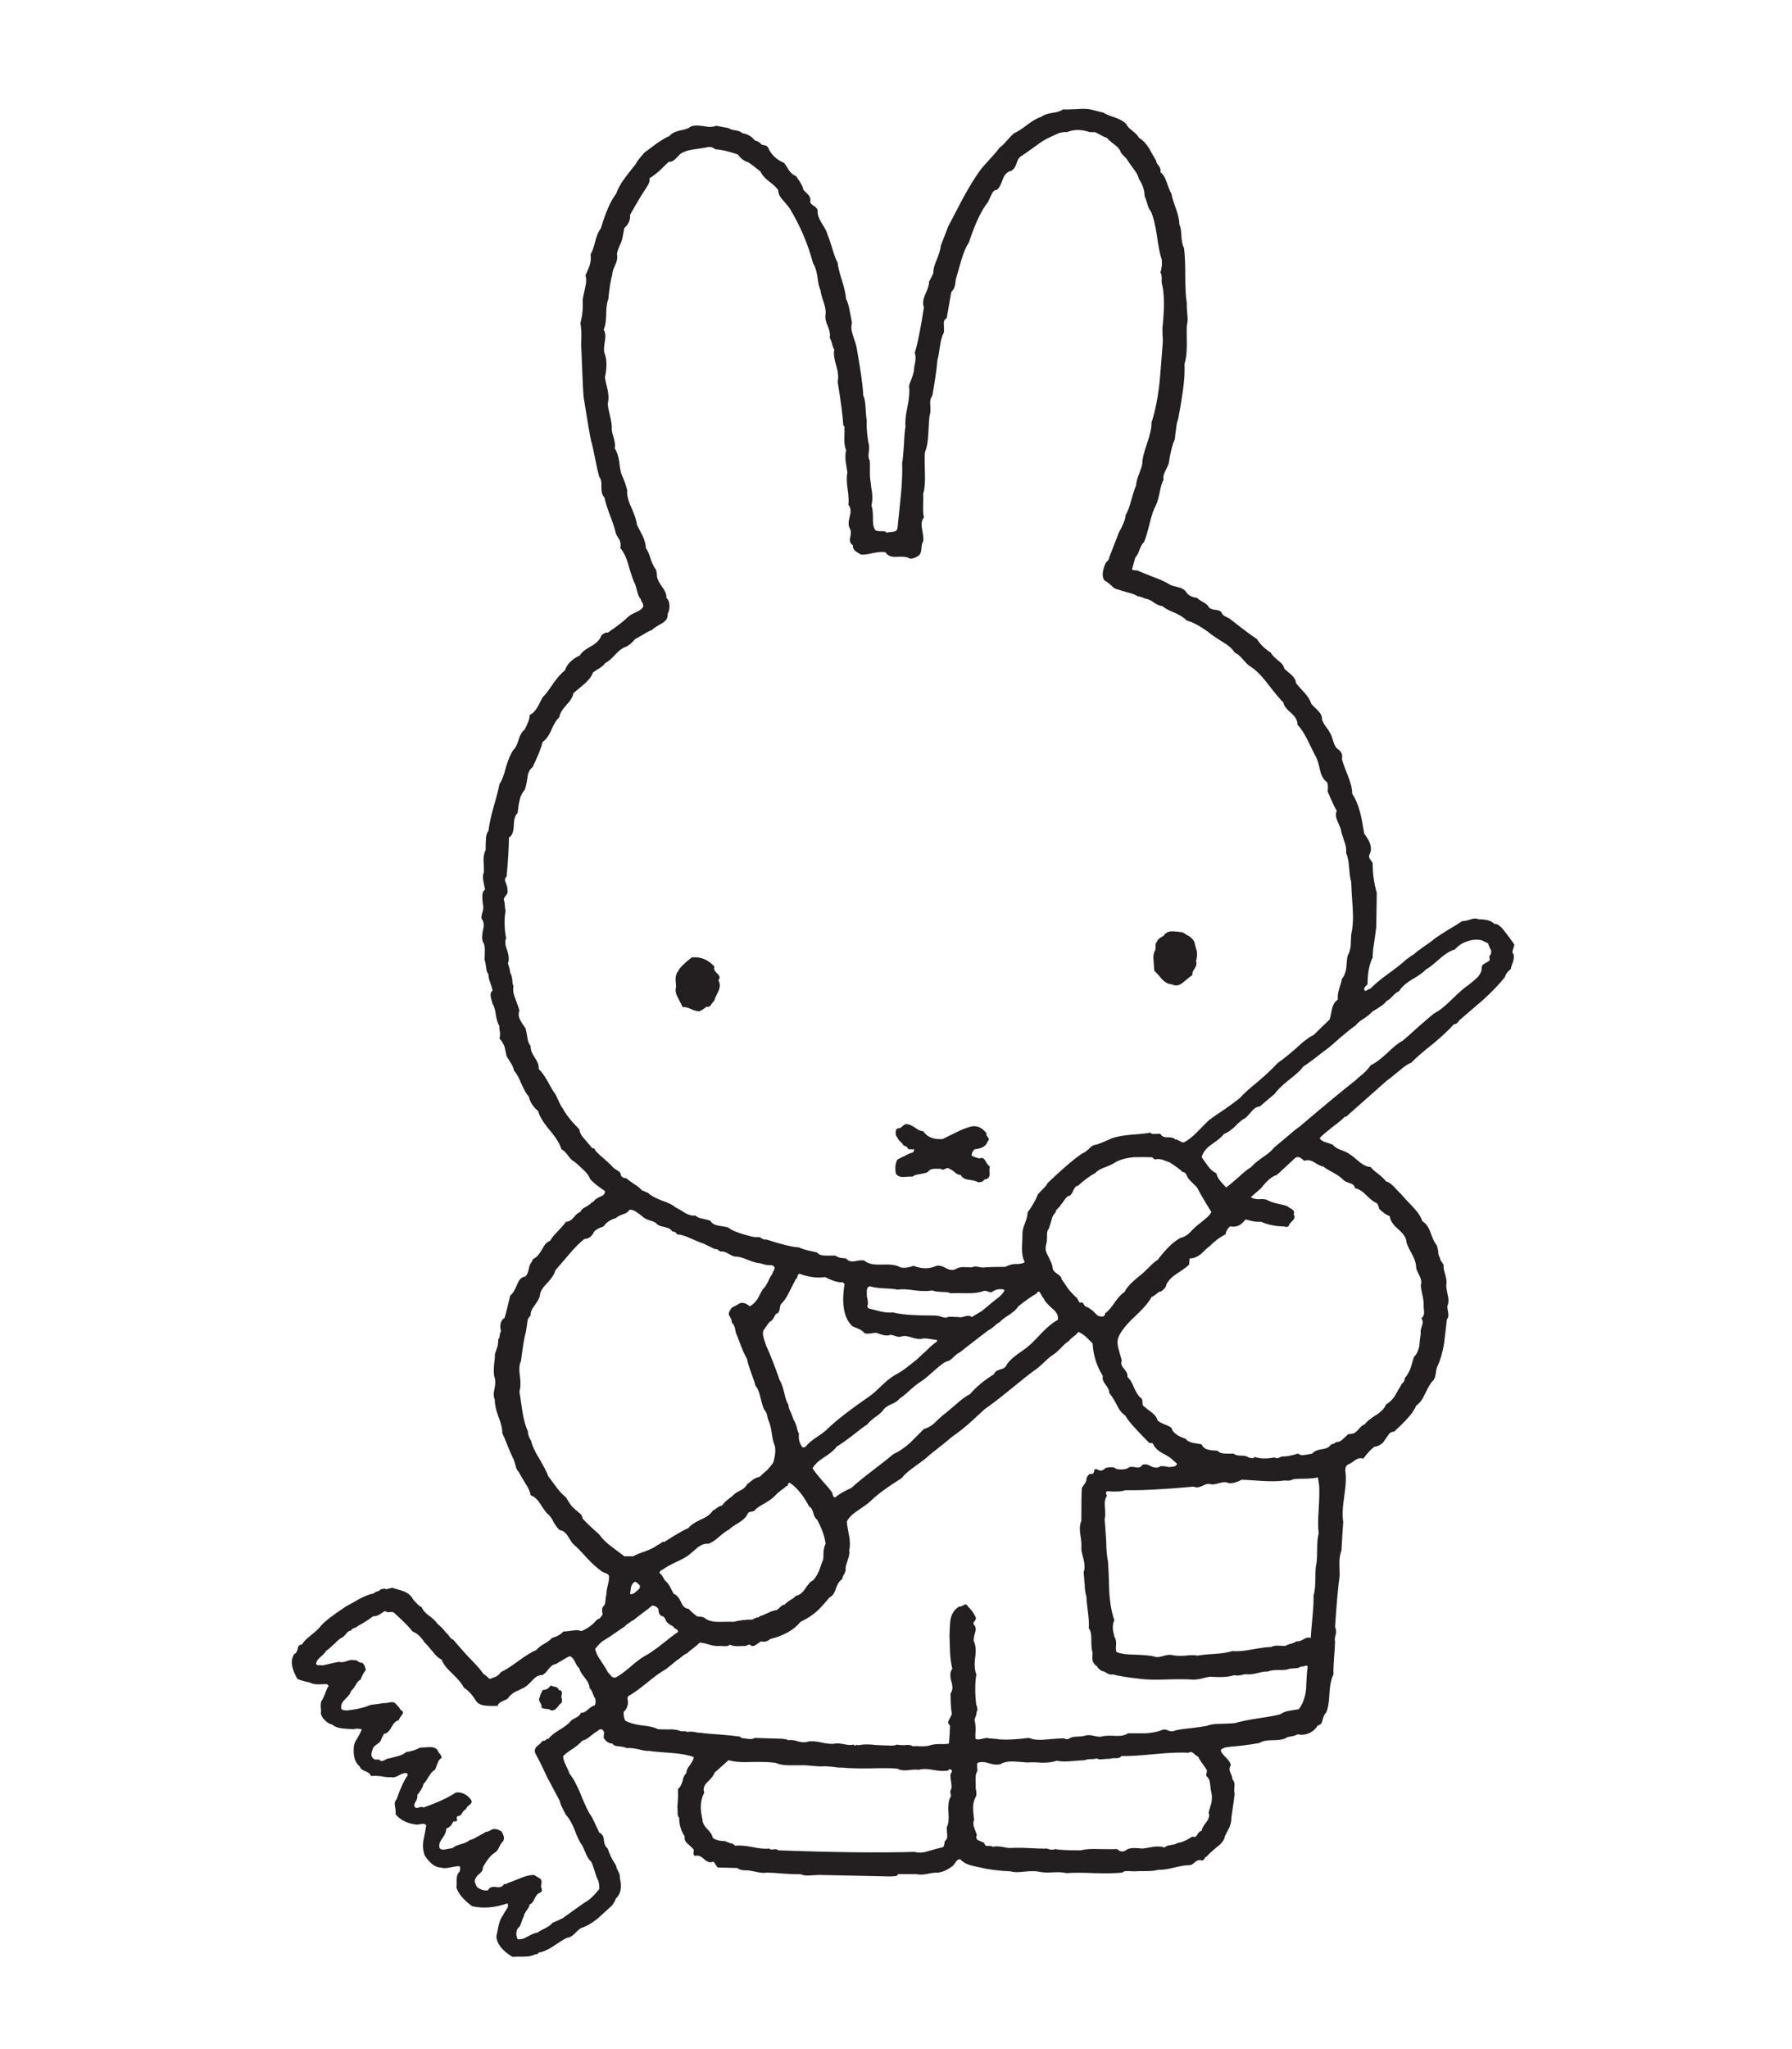 
<svg xmlns="http://www.w3.org/2000/svg" version="1.1" xmlns:xlink="http://www.w3.org/1999/xlink" preserveAspectRatio="none" x="0px" y="0px" width="350px" height="400px" viewBox="0 0 350 400">
<defs>
<g id="Layer0_0_FILL">
<path fill="#231F20" stroke="none" d="
M 212.95 21.35
Q 211.95 21.15 210.25 21.3 208.15 21.4 207.6 21.35 207 21.85 205.45 22.05 203.95 22.3 203.4 22.8 202.3 23.1 200.65 24.35 198.9 25.7 198.05 26 197.6 26.4 196.65 27.45 195.8 28.45 195.25 28.8 194.65 29.65 193.25 31.15 191.85 32.65 191.25 33.5 189.8 35.55 188.05 38.75
L 185.2 44.2 183.75 47.95
Q 183.7 48.8 183 50.6 182.25 52.25 182.3 53.3 182 54 181.45 55 181.5 55.8 180.7 57.5 180.05 58.95 180.45 60 179.5 66.25 178.65 68.9 178.9 69.45 178.8 70.3 178.75 70.8 178.55 71.7 178.55 72.55 178.15 73.65 177.6 74.95 177.55 75.4 177.75 76.9 177.25 79.35 176.7 81.9 176.85 83.3 176.65 84.35 176.55 86.8 176.4 89.3 176.2 90.4 176.3 93.05 175.95 96.7 175.75 98.8 175.3 103 175.25 103.7 174.45 103.8 173.35 103.9 173.2 104 172.85 103.6 172.2 103.7 171.35 103.7 171.05 103.55 170.45 102.95 170.5 101.25 170.5 99.35 170.2 98.65 170.45 97.75 170.35 96.4 170.1 94.8 170.05 94.1 169.9 93.45 169.9 92.05 169.95 90.45 169.85 89.85 169.5 89.3 169.7 88.2 169.85 86.9 169.6 86.4 169.15 83.5 169.3 82.05 169.15 81.5 169.05 79.55 169 78.05 168.6 77.15 168.5 74.5 167.3 67.8 167.2 67.25 166.6 65.5 166.1 64.05 166.4 63 166.3 62.55 165.95 60.65 165.7 59.2 165.25 58.35 165.15 57 164.45 54.75 163.7 52.4 163.6 51.3 163.1 50.35 162.55 48.5 161.95 46.5 161.6 45.75 161.5 45.1 160.45 43.5 159.6 42.1 159.7 41.05 159.6 40.6 158.9 40.15 158.25 39.75 158.25 39.4 158.4 38.65 157.9 38.05
L 156.9 37.05
Q 156.85 36.25 155.45 34.35 154.7 34.1 154.1 33.25 153.5 32.25 153.15 31.8 150.95 30.9 150 28.8 149.8 28.45 149.5 28.4
L 148.8 28.25
Q 148 27.45 147.45 27.45 146.55 26.25 145 26 144.6 25.6 143.7 25.45 142.75 25.35 142.3 25
L 139.85 24.55
Q 139.05 24.95 137.25 24.6 135.5 24.35 134.75 24.8 134.3 25.2 132.7 25.5 131.3 25.85 130.75 26.55 129.6 27.05 128.2 28.05 127.4 28.65 125.85 29.8 124.4 31.45 124.15 32.05 122.45 34.15 122 34.8 120.8 36.45 120.35 37.8 118.75 39.85 117.35 44.6 116.65 45.45 116.25 47.15 115.8 48.95 115.35 49.65 115.5 50.75 115.15 51.85 115 52.35 114.35 53.75 114.65 54.65 114.3 56.1 113.85 58.1 113.8 58.55 113.95 60.95 113.35 63.1 113.55 64.05 113.55 65.65 113.45 67.5 113.55 68.25 113.85 76.3 114 77.6 115.1 84.55 115.45 86.05 115.8 87.25 116.25 89.6 116.7 91.9 117.05 93.1 117.55 93.65 117.45 95.1 117.45 96.55 118.05 97.1 118.25 98.2 119.1 100.5 120 102.8 120.25 104 120.4 104.5 121 105.4 121.35 106.2 121.15 107 122.15 108.1 122.8 110.5 123.6 113.25 124.05 114.05 124.15 114.3 124.5 115.6 124.7 116.5 125.15 116.95 125.15 117.2 125.5 117.7 125.7 118.15 125.6 118.5 125.25 119.05 124.25 119.5 123.1 120 122.7 120.4 121.5 121.6 118.7 123.5 118.2 123.35 117.45 124.05 117.1 125.2 115.45 126.15 113.7 127.1 113.25 127.95 110.9 129.05 110.35 130.85 109.35 131.6 108.1 133.35 106.75 135.4 106 136.1 105.85 136.35 105 138 104.3 139.2 103.45 139.55 103.45 140.3 103.1 141.05 102.95 141.5 102.45 142.45 101.75 142.95 101.3 144.35 100.9 145.8 100.3 146.35 99.55 147.35 98.85 149.65 98.25 152.1 97.55 153.05 97.3 154.45 96.4 157.55 95.6 160.4 95.4 162.2 94.9 162.8 94.9 163.95 94.85 164.65 94.85 165.95 94.4 166.75 94.45 168.1 94.55 169.9 94.5 170.3 94.2 170.9 94.4 171.95 94.5 172.55 94.75 173.65 94.2 174 94.2 174.95 94.2 175.45 94.3 176.45 94.5 177.05 94.3 177.85 93.95 178.8 94.05 179.35 94.7 180.05 94.35 181.5 94 183.05 94.3 183.8 94.7 184.4 94.7 185.5 94.7 186.2 94.65 187.35 94.8 187.75 94.95 188.85 95 189.75 95.4 190.15 95.35 190.8 95.75 191.8 96.15 192.95 96.2 193.4 95.7 193.75 95.85 194.6 95.95 195.1 96.2 195.95 96.65 196.6 96.85 198.15 97.1 199.65 97.55 200.3 97.45 200.55 97.65 201.5 97.7 202.3 97.55 202.75 98.15 203.3 98.55 204.35 98.7 204.95 98.95 206.2 99.25 206.65 99.8 207.55 100.25 208.25 100.4 209 101.1 209.75 101.85 211.6 102.65 213.4 103.3 214.1 103.6 215.6 105.1 216.9 105.5 218.4 107.35 220.6 109.25 222.85 109.65 224.35 110.3 224.65 111 225.65 111.7 226.6 112.25 226.8
L 113.95 228.35
Q 114.95 229.25 115.25 230.15 116 231.05 118.15 232.5 118.2 233.15 117.55 233.45 116.65 233.85 116.45 234.05 116.25 234.1 116 234.45 115.8 234.7 115.6 234.7 115.3 235.1 114.4 235.6 113.55 236 113.35 236.6 112.8 236.7 112.05 237.65 111.35 238.5 110.55 238.5 110.1 239.15 108.95 240.35 107.85 241.45 107.45 242.2 106.65 242.5 106.15 243.4 105.5 244.6 105.2 244.85 105.1 245.15 104.5 245.55 103.9 245.85 103.9 246.3 103.45 246.7 103.25 247.8 103.05 248.85 102.55 249.2 101.55 249.3 101 250.75 100.3 252.45 99.65 252.9 98.9 256.15 98.55 257.25 97.4 258 97.85 259.9 97.65 260.1 97.6 260.7 97.55 261.25 97.3 261.45 97.35 262.05 97.15 262.9 97 263.4 96.65 264.35 96.7 264.95 96.5 266.4 96.4 267.75 96.5 268.6 96.9 269.5 96.6 271 96.25 272.45 96.65 273.25 96.6 274.5 97.35 276.55 98.15 278.55 98.1 279.75 98.45 280.45 99.15 282.25 99.8 283.85 100.2 284.65 100.4 284.95 100.7 286.1 100.85 286.9 101.3 287.3 101.55 287.8 102.6 289.55 103.5 290.9 103.65 291.9 104.65 292.2 105.55 293.6 106.6 295.3 107.1 295.65 107.6 296.05 108.2 297.25 108.85 298.35 109.35 298.7 110.25 298.8 110.9 299.85 111.75 301.25 112 301.45 112.85 302.15 114.65 304.15 116.2 305.8 117.35 306.6 117.6 306.85 118.15 307.05 118.7 307.2 118.9 307.5 119.05 308.1 118.75 309.3 118.4 310.65 118.45 311.25 118.3 311.55 118.25 312.5 118.2 313.35 117.8 313.6 117.45 314.05 117.7 315.15 117.55 315.35 117.25 315.8 116.9 316.1 116.6 316.15 115.4 317.65 113.55 318.4 112.85 318.1 111.8 318.3 110.25 318.5 110 318.5 109.35 319.3 107.8 319.75 107.4 320.25 106.35 320.85 105.2 321.5 104.75 322.1 103.5 322.6 101.3 324.2 99.05 325.85 97.85 326.4 97.4 327 96.85 327.3 96.75 327.35 95.65 327.75 94.85 327 94.4 326.75 93.85 325.9 92.75 324.75 91.45 323.4 90.85 322.75
L 88.5 320.05
Q 88.15 320 87.85 319.55 87.45 318.95 87.25 318.85
L 86.4 317.85
Q 85.85 317.3 85.4 316.95 85.05 316.3 83.8 315.4 82.65 314.55 82.35 313.7 81.95 313.6 81.5 313.1 80.8 312.35 80.7 312.25 80.2 311.2 78.9 310.65 78.7 310.55 76.6 309.95
L 75.35 310.25
Q 75.25 310.05 74.9 310.15
L 74.35 310.25
Q 74.2 310.5 73.7 310.65 73.2 310.8 73 311.05 71.8 311.25 70.15 312.15 69.3 312.65 67.55 313.6 63.7 316.15 62.65 317.4 62.2 318.05 60.75 319.2 59.4 320.25 58.95 321.05 58.25 321 58.15 321.85 57.95 322.75 57.5 322.85 56.25 324.6 58.1 327.75 58.85 328.1 60.55 328.45 61.1 328.8 62.15 328.8 62.75 328.8 63.85 328.75
L 64.2 329.1
Q 63.85 329.55 63.5 330.6 63.1 331.65 62.75 332.1 62.6 332.6 62.65 333.35 62.75 334.1 62.65 334.45 62.8 335.2 63.5 335.85 64.15 336.5 64.9 336.65 65.65 337.3 66.9 337.4 67.6 337.5 69.1 337.55 69.45 337.35 70.65 337.55 70.55 338 69.8 339.3 69.1 340.3 69.1 341.15 68.9 343.75 70.25 344.8 70.4 345.4 71.35 345.75 72.3 346.1 72.45 346.7 73.25 346.6 74.5 346.75 75.8 347 76.35 346.9 77 347.1 77.95 346.55 78.85 346 79.45 346.15 79.6 346.2 79.6 346.6 78.6 347.95 77.45 351.25 76.95 351.75 77.15 352.65 77.35 353.7 77.25 354.15 78.6 355.8 81.15 356.15 81.35 356.25 82.3 356.05 82.95 355.95 83.25 356.3 83.1 357.35 82.7 359.25 82.45 360.85 82.95 362.2 84.5 364.55 86.05 364.55 86.7 364.8 87.9 364.55 89.3 364.25 89.75 364.3 90 364.6 89.75 365.4 89.2 365.85 89.2 366.85 89.2 368.3 89.15 368.45 89.65 370.2 92.2 372.1 95.4 372.85 99.1 371.55 99.4 372.05 98.95 372.7 98.35 373.55 98.3 373.8 97.7 374.5 97.4 375.8 97.25 376.5 96.95 378 97.1 380.2 100.1 382 100.5 381.95 102.3 381.95 103.55 381.95 104.3 381.6 104.45 381.5 104.9 381.45 105.15 381.4 105.2 381.15 106.45 381 108.1 379.9 110.15 378.5 110.8 378.25 111.45 378.25 112.25 377.45 113.15 376.5 113.55 376.35 115 375.9 116.75 374.5 117.25 374.05 119.6 371.9 120.25 370.9 120.25 370.65 121.75 369.3 121.05 366.55 121.15 366.15 120.8 365.4 120.35 364.6 120.35 364.2 119.15 362.4 118.7 360.85 118.1 360.45 117.95 359.25 117.9 358.1 117.05 357.75 115.95 355.35 115.6 354.7 114.7 353.5 113.5 350.45 112.35 347.6 111.25 346.25 111.1 345.75 110.5 344.55 109.95 343.45 110 342.8 110.5 342.25 111.9 341.35 113.15 340.5 113.7 339.8 114.35 339.7 115.2 339 116.15 338.2 116.6 338 117.35 337.25 117.8 337.8 118.05 338.1 117.95 338.5 117.95 338.75 117.9 339.25 118.6 340.35 119.6 340.35 119.9 340.85 120.85 340.9 122.05 341 122.35 341.25 123.25 341.15 124.6 341.45 126.05 341.85 126.85 341.8 127.7 341.95 131.25 342.2 133.95 342.4 135.5 343 135.45 343.6 134.75 344.55 134.05 345.4 134.05 346.15 133.5 346.6 133.3 347.7 133 348.8 132.4 349.25 132.5 350.4 132.3 352.7 132.35 352.9 132.35 353.8 132.3 354.5 132.65 354.85 132.65 356.9 133.75 358.5 133.55 359.25 134.3 359.9 135.35 360.8 135.5 361.1 135.5 361.2 135.45 361.75 135.4 362.1 135.75 362.3 136.6 362 137.55 362.95 138.5 363.8 139.3 363.4 139.55 363.55 139.75 363.95 140 364.4 140.2 364.55
L 144 364.65
Q 144.6 365.1 145.45 365.1 146.15 365.05 147.65 365.4 149 365.7 149.8 365.55 150.75 365.55 153.15 365.75 155.2 365.9 156.35 365.85 157.1 366.2 158.15 366.1 159.6 366 159.95 366
L 173.95 366.3
Q 174.2 366.25 174.8 366.25 175.3 366.2 175.4 365.85
L 179 365.85
Q 179.8 366.05 181.1 365.8 182.55 365.5 183.2 365.55 184.55 365.4 186 364.3 186.2 364.2 186.7 363.45 187.05 362.9 187.55 362.95 188.25 363.7 189.35 364.05 190 364.25 191.45 364.55 193.95 365.15 197.35 365.3 198.3 365.6 200.2 365.35 202.1 365.15 203.05 365.4 204 365.6 205.7 365.5 207.3 365.4 208.3 365.65 210 365.5 213.75 365.65 217.25 365.75 219.2 365.55 219.55 365.2 220.3 365.25 221.45 365.3 221.55 365.3 222.25 365.25 224 365.25 225.3 365.25 226.2 365 227.35 365.05 229.2 364.6 231.2 364.1 232.25 364.1 232.75 364.15 233.45 363.45 234.15 362.9 234.8 363.2 235.1 363.1 235.3 362.75 235.45 362.4 235.7 362.4 236.05 361.9 237.75 360.5 239.1 359.5 239.25 358.4 239.8 357.3 240.1 356.75 240.55 355.65 240.5 354.85 241.1 350.75 241.15 350.15 241 349.75 241.1 348.7 241.2 347.8 240.7 347.35 240.75 347 240.3 346 239.95 345.2 240.4 344.6 240.3 343.95 239.55 343.2 238.65 342.3 238.5 341.9 238.35 341.6 238.65 341.4 239.05 341.25 239.15 341.15 239.8 341 242.6 340.75 244.65 340.5 245.95 340.25 246.8 339.7 248.55 339.7 250.45 339.7 251.2 339.25 251.45 339.05 252.25 338.95 253.1 338.8 253.4 338.55 254.65 338.8 255.75 338.3 256.8 337.8 257.4 336.8 258.1 336.75 258.3 335.8 258.6 334.6 259 334.35 259.55 333.2 259.65 330.6 259.8 328.1 260.45 326.85 260.4 325.7 260.55 323.7 260.75 321.4 260.75 320.4 260.6 319.95 260.9 319 261.05 318.2 260.75 317.6 261.2 310.8 261.65 307.6 261.6 305.8 261.6 305.05 261.6 303.7 262 302.7 262.2 299 262.35 297.1 262.05 295.4 262.55 292.05 263.05 288.75 262.75 287.1 262.75 286.1 263.35 285.85 263.8 285.7 264.65 285.05 265.5 284.45 266.25 284.75 267.45 283.15 268.45 282.4 269.4 282.35 270.2 281.5 270.3 281.35 271.35 279.85 271.85 279.4 272.25 279.5 273.95 277.95 274.7 277.1 276.05 275.7 276.6 274.4 277.6 273.7 278.3 272.15 279.2 270.25 279.7 269.7 280.25 269.3 280.4 268.25 280.55 267 280.8 266.6 281.6 264.9 282.05 262.25 282.15 261.5 282.6 257.55 283 257.1 282.85 256.3 282.65 255.2 282.7 254.9 283.1 254.1 282.75 252.75 282.4 251.2 282.5 250.65 282.6 249.85 282.25 248.75 281.9 247.6 281.95 246.95 281.9 246.75 281.55 246.3 281.25 245.9 281.25 245.55 280.9 245.1 280.9 244.3 280.75 243.4 280.6 243.05 280.05 242.5 279.4 240.6 278.8 238.95 277.8 238.4 277.45 237.2 276.05 235.7 273.9 233.45 273.7 233.15 273.55 233.05 272.3 231.7 271.45 230.8 270.7 230.6 270.3 230.05 269.25 229.2 268.1 228.35 267.7 227.8 266.75 227.8 265.55 226.85 264 225.5 263.65 225.35 263.2 224.95 261.95 224.5 260.8 224.1 260.3 223.45 260.25 223.4 258.85 222.95 258 222.7 257.75 222.15 258.6 221.3 260.25 220 261.9 218.8 262.65 218
L 262.9 218 270.8 211
Q 271.25 210.7 273.2 209.1 274.6 207.85 275.7 207.4 276.85 206.15 279.9 203.75 282.65 201.45 283.95 199.95 284.55 199.95 285.05 199.15 288.1 196.55 289.65 195.2 292.3 192.8 293.95 190.7 294.15 189.85 295.1 189.15 295.1 188.75 295.5 187.8 295.75 186.95 295.65 186.35 295.25 185.95 295.5 185.35 295.8 184.55 295.75 184.35 294.1 182 293.2 181 292.85 180.75 292.65 180.55 292.2 180.3 291.85 180.35 291.1 179.45 288.75 179.45 288.2 179.15 287.3 179.45 286.1 179.85 285.6 179.8 284.9 180.3 282.85 181.5 281.05 182.6 280.05 183.35 279.5 183.85 278 184.85 276.65 185.8 276.05 186.35 275.8 186.45 274.6 187.35 273.55 188.35 271.05 190.15 268.8 191.8 267.7 192.95 267.6 192.95 267 193.3 266.65 193.55 266.45 193.25 266.4 192.95 266.6 192.65 266.95 192.3 267.1 192.15 267.1 188.9 268.1 186.9 268.1 185.7 268.4 183.95 268.75 181.4 268.8 181
L 268.9 174.3
Q 268.1 171.55 268.1 168.55 268.05 168.3 267.6 167.75 267.3 167.3 267.45 166.85 268.4 165.2 266.45 162.75 266 159.9 265.65 158.6 265.05 156.35 264.1 154.95 264.1 153.5 263.25 151.4 262.25 148.9 262.1 148.15 262.35 146.9 261.3 146.25 260.7 145.8 260.4 144.7 260 143.3 259.65 142.9 259.5 142.5 258.85 141.7 258.3 140.9 258.2 140.35 258.25 139.55 257.4 138.7 256.2 137.55 256.1 137.35 255.8 136.35 254.8 135.25 253.3 133.65 253.1 133.3 253.1 132.55 252.25 131.75 250.9 130.6 250.85 130.55 250.7 129.7 249.6 128.9 248.45 127.95 248.2 127.4 246.4 126.25 245.5 124.75 244 123.8 240.15 120.75 239.55 120.45 239.25 120.3 238.7 120 238.6 119.6 238.3 119.1 237.4 119.05 236.4 118.9 236.15 118.6 235.9 118.05 235.1 117.6 234.1 117.05 233.8 116.7 232.3 116.55 231.7 115.6 231.25 114.9 230.05 114.6 228.7 114.3 228.35 114.05 227.25 113.35 225.3 112.65 222.5 111.55 222.1 111.35 221.25 111.35 221.1 111.15
L 221.75 108.8
Q 222.2 108.4 222.55 107.35 222.95 106.25 223.45 105.8 223.9 104.8 224.55 102.15 225.1 99.8 225.8 98.55 226.15 97.85 226.5 96.1 226.85 94.35 227.25 93.65 227.1 92.95 227.55 92.05 228.15 90.85 228.25 90.55 228.7 87.45 229.45 85.75 229.6 84.35 229.7 83.75 229.8 82.55 230.1 81.85 230.75 78.35 231 76.55 231.45 73.45 231.35 71.05 231.8 69.65 231.8 67.4 231.75 64.1 231.8 63.55 232.05 62.6 231.9 61.45 231.75 59.9 231.8 59.2 231.5 57.45 231.5 53.8 231.5 50.2 231.25 48.4 230.85 47.75 230.75 46.2 230.7 44.5 230.35 43.85 230.35 42.65 229.7 40.8 228.9 38.6 228.8 37.8 228.45 37.3 227.9 35.65 227.45 34.25 226.65 33.6 226.8 33.05 226.35 32.4 225.8 31.75 225.8 31.35 224.85 29.75 224.4 28.9 223.5 27.5 222.45 26.9 222.2 26.35 221.2 25.55 220.2 24.8 220 24.25 219.35 23.5 217.8 22.95 215.95 22.35 215.55 22 213.15 21.4 212.95 21.35
M 218.85 29.6
Q 219 30 219.5 30.45 220.05 30.95 220.2 31.25 220.45 31.7 221.5 33.1 222.3 34.15 222.45 34.95 223.55 36.6 223.55 38.25 223.75 38.65 224.1 39.85 224.35 40.8 224.8 41.3 225.5 42.9 225.95 45.95 226.4 49.25 226.9 50.65 227.05 51.85 226.65 53.2 226.9 53.55 226.9 54.35 226.85 55.3 227 55.65 227.6 58.2 227.1 63.45 227 64.05 227.05 65.2 227.15 66.4 227.1 66.9 226.5 74.75 226.45 74.85 225.95 79.3 224.9 82.5 224.95 83.95 224.05 86.5 223.1 89.2 223.1 90.55 223 91.15 222.45 92.6 221.9 93.95 221.9 94.75 221.5 95.65 220.95 97.65 220.45 99.55 219.85 100.55 219.8 101.35 219.35 102.3 219.15 102.85 218.55 103.9
L 216.65 108.8
Q 216.65 109.1 216.4 109.4 216.25 109.6 215.95 109.9 214.9 112.3 215.75 113.35 216.15 113.5 217 114.25 217.7 115 218.3 115.05 218.8 115.25 220.25 115.65 221.55 115.95 222.2 116.4 222.65 116.4 223.65 116.85 224.35 116.9 225.35 117.6 226.35 118.3 227 118.3 227.65 118.9 229.5 119.65 231.05 120.35 231.8 121.15 233.35 121.5 235.9 123.3 236.6 123.95 238.7 125.25 240.5 126.3 241.15 127.4 241.9 127.7 242.7 128.65 243.6 129.7 244.05 130 245.6 130.9 247.5 133.35 249.8 136.35 250.65 137.1 250.75 138 252.2 139.2 253.5 140.4 253.4 141.45 254.4 142.5 255.35 144.4 255.85 145.4 256.85 147.45 257.35 148.15 257.8 150.25 258.2 152.05 259.2 152.7 259.45 153.25 259.3 154.5 260.6 157.55 261.1 158.3 260.7 159 261.15 160.1 261.9 161.85 261.9 161.95 261.95 162.5 262.55 164.2 263.05 165.5 262.9 166.5 263.35 167.4 263.5 169.35 263.65 171.45 263.9 172.1 263.95 173.8 264.2 177.3 264.4 180.35 263.9 182.45 263.85 183.3 263.8 184.7 263.65 185.8 263.2 186.6 263.05 187.3 262.95 188.9 262.75 190.35 262.1 191.05 262.05 191.5 261.55 193.05 261.2 194.2 261.3 195.15 260.45 195.65 260.15 197 259.8 198.8 259.65 199.05
L 256.55 202.05
Q 255.75 202.4 254.4 203.5 251.75 205.95 249.5 207.55 248.35 208.85 245.8 211.05 243.15 213.2 242.15 214.35 241.1 215.2 239.25 216.5 237.05 217.95 236.15 218.65 235.35 219.4 233.8 221 232.4 222.4 231.25 223 230.9 223.05 230.4 222.75 229.9 222.4 229.55 222.45 229.25 222 228.05 222 227 222.05 226.65 221.35 226.45 221.3 225.65 221.35 225 221.45 224.65 221.1 223.85 221.3 220.95 221.5 218.65 221.7 217.3 222.15 215.1 223.15 214.1 223.45 213.35 223.5 212.7 224.25 211.95 224.95 211.4 225.15 209.05 226.7 204.6 230.95 204.4 231.45 203.7 232.1 202.95 232.9 202.7 233.15 202.25 234.5 200.7 236.7 200.7 237.5 200.2 238.75 199.7 239.95 199.7 240.75 199.7 241.7 199.6 243.7 199.6 245.35 200.15 246.4 199.95 246.55 199.55 246.65
L 198.8 246.75
Q 197.6 246.65 196.35 247.3 193.6 247.3 192.35 247.4 192.05 247.5 191.05 247.3 190.3 247.15 189.8 247.4 189.6 247.4 188.35 247.35 187.45 247.3 186.8 247.65 186 248.2 184.75 247.55 183.45 246.8 182.65 247.2 180.8 248 178.4 247.1 176.6 247.75 175.65 247.3 174.75 246.75 172.15 246.85 169.75 246.95 168.85 246.1 168.4 245.9 166.95 246.2 165.8 246.4 165.25 245.65 164.55 245.6 164.15 245.55 163.6 245.4 163.15 245.1 163 245.1 161.2 245.1 160.05 245.1 159.6 244.5 159.1 244.35 157.8 244.1 156.65 243.8 156.05 243.5 154.1 243.4 149.65 241.95 149.35 242.05 148.85 241.8 148.4 241.45 148.1 241.5 147.6 241.55 146.85 241.4 145.85 241.1 145.55 241.05 143.2 240.4 142.2 239.6 141.95 239.5 140.3 239.25 139.15 239.05 138.75 238.3 138.4 238.15 137.25 237.9 136.3 237.75 135.85 237.3 134.9 237.4 133.85 236.8 132.35 235.85 131.95 235.7 131.2 235 129.25 234.35 127.3 233.6 126.5 232.8 126.25 232.8 125.95 232.6 125.6 232.4 125.4 232.4 124.95 231.8 123.8 231.1 122.7 230.35 122.25 229.95 121.95 230.05 121.6 229.8 121.25 229.6 121.25 229.25 121.2 228.85 120.7 228.55 120.15 228.2 119.9 228.05 119.35 227.4 118.15 226.35 116.9 225.3 116.35 224.7 116.2 224.4 116.15 224.3 115.95 224.1 115.7 224.15 114.7 223 114.2 222.4 113.25 221.4 113.15 220.45 110.8 218.1 109.9 216.35 109.5 215.85 109.1 214.9 108.55 213.75 108.45 213.55 107.95 212.95 106.95 211.05 106 209.4 105.2 208.65 105.35 207.8 104.45 206.45 103.55 205.1 103.65 204.2 103.15 203.65 103 202.5 102.75 201.05 102.65 200.75 101.85 199.65 101.6 199.1 101.1 198.15 101.45 197.3 101.35 196.8 100.65 194.95 100.05 193.5 100.3 192.5 100.1 192.15 100.05 191.15 99.9 190.25 99.65 189.9 99.65 189.55 99.5 189 99.25 188.25 99.2 188.05 99.6 187.15 99.05 185.5 98.45 183.95 98.85 183.15 98.3 180.15 98.75 177.8 98.65 177.5 98.6 176.75 98.55 176 98.4 175.65 98.35 175.35 98.85 174.75 99.3 174.25 99.1 173.75 99.2 173.4 98.8 172.35 98.4 171.6 98.95 171.1 99.4 166.1 99.4 163.5 100.3 163 100.35 161.15 100.4 159.3 101.1 158.7 101.25 157.15 101.45 156.4 101.7 155.05 102.45 154.25 102.7 153.8 103 151.95 103.15 150.35 104 149.8 105.55 146.6 106 144.8 106.95 144.2 107.7 142.45 108.55 140.55 109.25 140 109.35 139.05 110.55 137.7 111.85 136.35 112 135.3 112.3 135.05 114.15 133.5 115.45 132.35 115.8 131.3 116.15 131 117.15 130.4 117.9 129.9 118.25 129.4 118.9 129.15 120.15 127.8 121.25 126.6 122.15 126.3 123.1 125.9 124.05 124.75 124.55 124.5 125.65 123.85 126.7 123.2 127.4 122.95 127.6 122.6 129.35 121.65 130.5 120.95 130.4 119.85 130.8 119.1 130.75 118.2 130.75 117.25 130.15 116.7 130.25 115.8 129.25 114.45 128.2 113 128.3 112.05
L 128.15 111.25
Q 127.6 110.6 127.1 109.15 126.65 107.65 126.15 107 126.1 105.85 125.55 104.7 125.5 104.55 124.4 102.45 124.3 101.3 123.3 99.05 122.35 97 122.5 95.65 121.95 93.75 121.5 92.85 121.15 92.15 120.95 90.15 120.7 88.45 120.05 87.5 120.25 86.75 119.85 85.45 119.4 84 119.5 83.5 119.5 82.65 119.15 81.25 118.75 79.6 118.7 78.85 119 77.7 118.7 76.2 118.3 74.55 118.15 73.7 118.8 70.7 118.05 68.9 117.85 68.25 118.15 66.55 118.4 65.1 117.9 64.35 118.35 63.45 118.4 61.45 118.4 59.35 118.8 58.45 119.15 55 119.6 53.55 119.55 53.05 120.15 51.75 120.7 50.6 120.5 49.65 120.55 49 121.05 47.9 121.55 46.85 121.6 46.3
L 121.95 44.5
Q 123.2 43.4 123.05 41.95 125.35 37.9 126.15 36.8
L 126.65 35.95
Q 126.95 35.35 126.85 34.8 127.7 34.3 128.85 33.3 130 32.15 130.6 31.6 131.25 31.65 131.9 31.05 132.8 30.1 132.95 30 133.95 29.35 135.6 29.15 137.85 28.85 138.3 28.7 138.75 28.65 139.15 28.8 139.35 28.9 139.75 29.15 141.5 29.25 144.1 30.15 144.95 31.35 146.2 31.7 147 32.25 148.55 33.5 148.95 34.45 150.25 35.45 151.6 36.45 152 37.15 152 38.1 152.9 39.05 154.15 40.5 154.25 40.7 157.35 45.85 158.8 51.4 159.4 52.3 159.65 54 159.85 55.8 160.25 56.65 160.3 57.3 160.85 58.95 161.35 60.35 161.25 61.35 161.05 62.25 161.65 63.6 162.25 65 162.05 65.9 162.25 66.25 162.5 67.05 162.7 67.9 162.95 68.25 162.7 69.25 163.3 71.3 163.9 73.3 163.6 74.5 164.6 80.6 164.7 83.05 165 83.25 164.95 83.6 164.85 83.95 164.95 84.05 164.95 84.7 164.9 86 164.95 87.15 165.25 87.85 165.05 88.8 165.15 89.95 165.25 90.7 165.5 92.2 165.25 93.45 165.55 95.45 165.85 97.6 165.7 98.55 166.4 99.35 165.95 100.85 165.55 102.45 165.95 103.1 166.35 103.7 166.05 104.9 165.8 105.95 166.6 106.45 166.5 107.1 167.1 107.6 167.45 107.85 168.15 108.25 168.95 108.35 170.55 107.95 172.05 107.65 172.95 107.8 173.5 108.8 175.1 108.7 176.9 108.6 177.4 108.9 178.05 109.3 179.2 108.6 179.85 108.3 179.95 107.25 180 106.05 180.3 105.7 180.45 105.2 180.1 103.3 179.8 101.8 180.45 101 180.25 100.1 180.3 98.65 180.35 96.95 180.3 96.45 180.75 94.95 180.65 92.4 180.55 89.35 180.65 88.3 181.2 87 181.3 84.8 181.45 81.9 181.55 81.15 181.8 80.6 181.7 79.15 181.55 77.9 182.1 77.25 182.9 72.7 183.1 70.25 183.3 69.65 183.6 67.5 183.85 65.8 184.35 64.9 184.4 64.8 184.35 63.35 184.25 62.45 184.9 62.1
L 185.8 57
Q 186.35 56.5 186.55 55.6 186.65 54.55 186.8 54.1 187.45 51.8 187.8 50.65 188.4 48.6 189.25 47.3 191.05 41.8 193 39.4 193.4 38.45 193.65 38 194 37.1 194.7 37.05 195.3 36.65 195.85 35 196.35 33.6 197.5 33.35 198.15 33.05 198.55 31.9 198.85 30.8 199.5 30.45 199.85 30.25 202.15 28.6 203.85 27.3 205.05 26.8 205.55 26.55 206.65 26.05 207.6 25.7 208.4 25.8 210.4 24.95 212.85 25.8
L 213.85 25.8
Q 214.15 25.9 215.05 26.4 215.75 26.8 216.2 26.9 216.45 27.3 217.65 28.2 218.65 28.95 218.85 29.6
M 270.8 195.4
Q 271.3 195.2 272 194.45 272.75 193.65 273.25 193.5 273.95 192.3 275.8 191.2 277.85 190 278.5 189.25 279.3 188.85 281.2 187.15 282.85 185.7 284.15 185.35 285.15 184.2 286.6 183.75 288.05 183.25 289.4 183.55
L 290.65 184.15
Q 290.75 184.65 291.2 185.45 291.4 186.15 290.85 186.7 290.95 186.8 290.95 187.45 290.8 187.65 290.05 188.05 289.45 188.3 289.4 188.8 289.45 189.85 288.55 190.8 288 191.35 286.85 192.25 285.75 192.95 283.5 195.15 281.5 197.15 280.05 197.85 278.95 198.75 276.9 200.55 274.95 202.35 273.9 203.2 272.85 203.7 270.9 205.6 268.95 207.4 267.7 207.95 267.3 208.6 266.35 209.5 265.05 210.55 264.8 210.85 261.2 213.65 253.85 219.9 252.85 220.6 251.3 221.95 249.6 223.4 248.85 224 248.3 224.8 246.65 225.9 245 227.05 244.4 227.8 243.45 228.35 241.95 229.75 240.25 231.25 239.5 231.8 238.75 231.05 238.35 230.55 237.65 229.7 237.6 229.05 236.75 228.7 235.95 227.65 234.85 226.1 234.7 225.9 235.05 224.5 236.65 223.4 238.6 222.05 239.05 221.35 240 221.05 241.2 219.9 242.5 218.55 243.25 218.25 243.4 218.15 244.5 216.9 245.2 216.05 246.05 216 247.85 214.45 248.95 213.55 249.7 212.45 251.75 210.8 253.8 209.25 254.55 208.2 255.4 207.65 256.85 206.55 258.5 205.25 259.2 204.75 259.95 204.2 261.95 202.4 263.65 200.95 264.8 200.15 265.15 199.6 266.35 198.85 267.55 198.05 268 197.5 269 196.9 269.5 196.55 270.4 196 270.8 195.4
M 121.65 237.05
Q 122.55 236.8 122.95 236.15 123.55 236.1 124.25 236.55 124.65 236.8 125.4 237.4 125.85 237.9 126.95 238.25 128 238.5 128.3 238.95 128.65 239.3 129.9 239.55 131 239.8 131.3 240.4 132 240.4 132.2 240.95 133.35 241 134.9 241.75 136.7 242.55 137.4 242.75
L 139.65 243.85
Q 140 243.75 140.25 244 140.6 244.3 140.75 244.3 141.5 244.25 142.2 244.7 143.05 245.2 143.55 245.3 144.45 245.25 145.85 245.85 147.35 246.45 148 246.55 148.4 246.55 149 246.75 149.6 246.95 150 246.95 150.9 246.95 151 247.1 151.45 247.35 151.2 247.85 150.8 248.65 150.8 248.75 150.45 249.15 150 250.2 149.55 251.15 149 251.65 148.65 252.2 148 253.5 147.3 254.55 146.45 255 145.05 253.85 144.1 254.65 143.8 254.85 143.2 255.1 142.7 255.4 142.55 255.9 142.15 256.4 142.55 257 143 257.75 142.9 258.1 143.3 258.55 143.5 259.1 143.6 259.5 143.75 260.25 144 260.75 144.75 262.8 145.35 264.35 145.9 265.25 146.05 266.15 146.65 267.8 147.35 269.65 147.55 270.5 148.15 271.15 148.5 272.7 148.95 274.55 149.25 275.15 149.6 275.5 149.8 276.15 149.95 277 150.1 277.3 150.5 278.15 150.75 279.85 150.95 281.45 151.35 282.3 151.6 283.7 151 285.55 150.6 286.15 149.8 287 149.3 287.4 148.35 288.3 147.8 288.35 147.05 288.85 146.65 289.15 145.9 289.75 145.6 290.45 144.6 290.95 143.45 291.5 143.1 292 141.55 293.1 141 293.9 140.55 293.95 140.05 294.35 139.35 294.85 139.2 294.9 138.6 295.9 136.85 296.65 135.1 297.45 134.5 298.25 132.85 299 129.75 301 129.4 300.9 129.05 301.25 128.65 301.55 128.5 301.55 127.7 302.2 126.1 302.8 124.3 303.4 123.7 303.8
L 121.95 303.8
Q 120.2 302.5 119.35 301.85 117.85 300.7 117.05 299.55 114.8 297.55 113.8 296.45 113.75 295.8 113.15 295.35 112.25 294.6 112.1 294.45 111.45 293.9 110.55 292.3 109.6 291.55 108.7 290.35 107.7 289 107.1 288.2 106.75 287.2 105.4 284.85 104.05 282.7 103.75 281.3 103.1 280.3 103.1 279.4 102.45 278 102.05 275.65 101.65 272.95 101.45 271.6 101.8 270.65 101.55 268.6 101.25 266.65 101.75 265.7 102.3 261.35 102.65 260.25 102.75 259.95 102.95 258.45 103 257.3 103.65 256.8 103.55 255.95 104.4 254.85 105.35 253.55 105.45 252.9 105.5 251.8 106.9 250.45 108.3 248.9 108.45 248 110.3 245.85 111.2 244.8 112.75 242.95 114.15 241.85 115.35 241.85 116 240.5 116.4 239.9 117.9 239.4 118.65 238.25 120.35 237.75 120.65 237.4 121.65 237.05
M 152.3 255.45
Q 152.35 254.85 152.55 254.55 153.35 253.85 154.15 252.2 155.25 250.05 155.45 249.65 155.7 249.6 155.75 249.15 155.85 248.7 156.15 248.65 158.9 249.65 161.15 249.3 163.4 250.45 164.6 250.3
L 164.95 250.65
Q 164 256.6 166.5 258.9
L 167.8 259.45
Q 168.5 259.8 168.85 260.25 169.25 260.4 170.05 260.3 171 260.1 171.4 260.25 173.15 260.95 173.95 260.55 174.35 260.6 175.15 260.9 175.85 261.05 176.4 260.8 177.1 260.75 178.25 261.15 179.35 261.45 180 261.35 180.5 261.2 181.45 261.35 182.7 261.55 183 261.55
L 183 261.9
Q 182.1 262.45 181 263.6 180.3 264.2 179.1 265.35 178.7 265.65 177.15 266.9 175.9 267.85 175.1 268.25 174 268.8 172.5 270.2 170.7 271.95 170.05 272.4 164.25 276.4 161.7 278.85 161.1 279.5 159.5 280.55 158 281.55 157.35 282.4 156.9 282.65 156.7 282.5 155.85 281.35 156.05 279.85 155.8 279.5 155.6 278.55 155.3 277.55 155 277.15 154.9 276.8 154.45 275.7 154 274.85 154 274.25 153.5 273.5 153.15 271.8 152.75 270.15 152.25 269.35 150.95 265.55 149.65 262.7 149.3 261.7 149.15 261.2 148.9 260.3 149.1 259.7 149.3 259.5 149.85 258.65 150.25 258 150.7 257.8 150.95 257.6 151.25 257 151.5 256.4 151.9 256.35 152.2 256.05 152.3 255.45
M 146.1 295.35
Q 146.3 295.15 146.65 295.1 147.1 295.05 147.35 294.9 147.85 294.25 149.3 293.5 150.75 292.65 151.35 292 151.8 291.5 152.45 291 153.25 290.45 153.55 290.1 153.85 290.15 153.9 289.8 153.95 289.45 154.25 289.45 156.3 290.8 158.05 294.1 158.6 294.35 158.85 295.35 159.1 296.35 159.6 296.65 161 299.3 161.25 301.35 160.95 301.9 160.85 302.85 160.85 303.4 160.8 304.35 160.5 305.1 160 306.55 159.5 307.75 158.8 308.5 158.15 308.75 157.25 310.15 156.4 311.4 155.45 311.5 155.15 311.9 154.35 312.35 153.55 312.85 153.25 313.25 152.9 313.2 152.45 313.65 151.9 314.2 151.7 314.3 151.05 314.35 150 314.85 148.85 315.4 148.35 315.5
L 148.25 315.7
Q 147.65 315.7 147 316.15 144.85 316.15 143.3 316.6 143.05 316.55 140.35 316.6 138.5 316.6 137.65 315.85 137.35 315.65 136.85 315.6 136.3 315.6 136.1 315.5 134.95 314.6 134.5 314.05 133.5 314 133 312.7 132.4 311.4 131.6 311.15 131.1 310.25 130.9 309.8 130.45 309 129.95 308.6 129.8 308.45 129.45 307.8 129.15 307.25 128.85 307.15 128.75 306.65 129.5 306.35 130.3 305.75 132.1 304.9 133.9 304.1 134.65 303.45 135.8 302.5 136.35 302 137.4 301.25 138.4 301.35 139.25 301.05 140.45 300 141.7 298.9 142.45 298.55 142.75 298.15 144.45 297.15 145.7 296.35 146.1 295.35
M 160.6 289.05
Q 159.3 287.55 158.7 286.65 159.2 285.6 161 284.45 162.8 283.3 163.4 282.4 164.5 281.75 166.4 280.3 168.45 278.65 169.4 278.05 169.8 277.5 170.85 276.7 171.95 275.95 172.4 275.4 172.8 274.7 174 274.15 175.25 273.65 175.65 273.05 176.45 272.55 177.8 271.3 179.15 270.1 180 269.6 180.75 269.1 182.3 267.7 183.85 266.3 184.75 265.8 185.4 265.75 186.1 265.05 186.95 264.2 187.45 264 188.25 263.35 193 259.7 193.4 259.55 194.1 258.95 194.8 258.3 195.25 258.1 195.7 257.55 197.2 256.6 198.5 255.7 198.9 255 201.15 253.2 202.4 252.55 202.9 251.75 203.2 252.45 203.7 253.4 203.85 253.45 204.05 254.15 205.6 255.5 206.85 256.55 206.6 257.65 205.35 258.3 203.7 259.95 201.65 262.15 200.95 262.7 200.55 263.1 198.6 264.45 197.1 265.55 196.6 266.45 196.35 267.1 195.3 267.35 194.3 267.65 194.15 268.25 191.25 270.05 189.45 272.15 188.25 272.75 186.65 274.2 184.6 275.95 184 276.4 183.45 276.85 182.4 277.9 181.35 278.75 180.45 278.95 178.1 281.3 177.7 281.7 176.05 283.15 174.5 283.85 173.45 284.75 170.45 287.05 167.8 289.05 166.3 290.45 164.05 291.45 163.15 292.3 162.8 292.3 162.7 291.95
L 162.5 291.3
Q 162 290.6 160.6 289.05
M 67.65 318.85
Q 68.1 318.3 68.55 318.3 68.7 317.95 69.2 317.8 69.7 317.65 69.9 317.4 71.35 316.65 72.9 315.5 73.5 315.55 74.15 315.15 75 314.55 75.25 314.5 75.55 314.8 76.2 314.7 76.75 314.6 77 314.85 79.75 317.35 80.6 318.5 81.8 318.9 82.95 320.65 83.3 320.95 84.55 322.45 85.45 323.65 86.25 323.95 86.65 325.15 88.4 326.75 90.15 328.45 90.6 329.45 91.9 330.25 92.95 332 93.5 332.85 94.9 332.95 95.7 333.05 97.2 333 97.3 332.45 98.1 332.1 99.05 331.7 99.2 331.55 99.55 330.9 100.55 330.3 101.65 329.8 102.1 329.55 102.8 329.3 103.95 328.05 104.95 326.9 105.9 327 106.45 326.75 107.15 325.8 107.85 324.9 108.55 324.85 110.6 323.6 111.25 323.3 111.85 323.45 112.3 324.4 112.75 325.4 113.15 325.65 113.25 326.35 114.25 327.55 115.15 328.65 115.15 329.55 115.5 329.8 115.75 330.5 116 331.25 116.25 331.55 116.45 332.45 116.15 332.9 115.65 333 114.85 333.7 114.15 334.4 113.45 334.35 113.3 334.9 112.5 335.3 111.6 335.75 111.45 336 110.85 336.75 109.25 337.7 107.8 338.55 107.1 339.45 106.85 339.35 106.6 339.65 106.35 339.9 106 339.8 105.7 340.25 104.8 340.95 104.2 341.65 104.65 342.45 105.55 344.05 106.75 346.7
L 109.35 351.6
Q 109.4 352.25 110.55 354.3 111.45 355.25 112.25 357.25 113 359.35 113.7 360.2 113.95 360.7 114.45 361.9 114.9 362.95 115.45 363.4 115.75 363.95 116.15 365.25 116.5 366.5 116.8 367 117.05 367.55 117.05 368.75 115.45 370.75 114.25 371.35 112.8 372.35 109.9 374.45 108.55 375.1 107.9 375.35 107.45 375.95 106.5 376.4 105.35 376.95 105 377.25 104.4 377.3 103.1 378 101.95 378.7 101.1 378.55 100.6 377.5 101.1 376.45 101.6 376.1 101.8 375.35 102.1 374.4 102.3 374.1 102.35 373.65 102.85 372.95 103.4 372.2 103.45 371.75 104 371.6 104.45 370.55 104.95 369.55 105.55 369.45 106 369.15 105.75 368.55 105.6 368.35 105.75 367.7 105.85 367.05 105.55 366.75
L 104.3 366
Q 103.2 366 101.7 366.6 99.7 367.45 99.2 367.55 99.15 367.7 98.85 367.75 98.55 367.75 98.4 367.85 97.95 368.6 96.8 368.35 95.7 368.2 95.3 369 94.55 369.2 93.4 368.55 93.2 368.45 93 368.05 92.8 367.5 92.75 367.45 92.6 366.7 93.5 365.9 94.4 365.2 94.3 364.55 95.45 362.4 96.65 361.65 97.1 361.4 97.45 360.65 97.85 359.8 98.2 359.5 98.75 358.8 97.95 357.5 96.65 356.75 95.95 357.2 95.3 357.6 94.85 357.6 94.8 357.7 93.3 358.5 92.4 359.05 91.75 359.2 91.15 359.7 90 360 88.9 360.3 88.4 360.75
L 87.05 361
Q 86.25 361.2 85.85 360.75 85.6 359.9 86.4 358.85 87.2 357.7 87.15 356.95 88.15 356.6 88.5 355.6 88.6 355.55 88.95 355.55 89.2 355.55 89.3 355.3 89.2 355 89.2 354.85 89.2 354.55 89.5 354.5 89.9 354.5 90.25 353.95 90.6 353.3 91.05 353.15 91 352.85 91.8 352.25 92.4 351.75 91.85 351.15 91.4 350.55 90.6 350.15 89.75 349.75 88.95 349.95 86.95 351.35 82.7 352.85 82.45 352.6 81.6 352.9 81 353.05 80.9 352.4 80.9 352.1 81.3 351.5 81.6 350.9 81.5 350.4 82.6 349.05 82.7 348.25 83.05 347.95 83.75 346.8 84.3 345.8 84.95 345.5
L 85.45 344.25
Q 85.7 343.45 86.25 343.15 86.25 342.8 85.95 342.4 85.55 342 85.5 341.7 85 341 83.9 341.05 82.15 341.15 82.05 341.15 80.75 341.85 79.35 342 78.8 342.5 77.8 342.8 76.6 343.1 76 343.25 75.8 343.2 75 343.65 74.4 343.95 74 343.45 73.1 343.6 72.9 343.25 72.25 342.8 72.8 341.45 72.85 341 73.55 340.55 74.35 340.05 74.45 339.55
L 75 338.45
Q 75.8 338.4 76.45 337.15 77.15 335.9 77.9 335.8 77.9 335.55 78.55 334.7 78.95 334.1 78.25 333.8 78.1 333.4 77.15 332.45 76.7 332.15 76 332.35 75.2 332.5 74.9 332.45 74.5 332.55 73.3 332.7 72.25 332.75 71.65 333.1 69.85 333.7 67.65 333.9
L 66.95 333.8
Q 66.55 333.65 66.65 333.2 66.6 332.45 67.5 331.6 68.45 330.7 68.55 330.1 68.95 329.8 69.45 328.95 69.9 328.1 70.45 327.85 70.75 326.85 71.45 326 71.25 324.85 70.65 324.55 70.35 324.65 69.9 324.3 69.45 323.95 69.2 324.1 68.65 323.9 67.75 324.25 66.85 324.6 66.2 324.4 65.8 324.45 63 325.1 62.8 325.05 62.25 325.05 61.8 325.1 61.75 324.75 61.8 324.1 62.6 323.45 63.5 322.7 63.65 322.3 64.25 321.9 65.3 320.9 66.25 319.9 66.9 319.6 67.15 319.5 67.65 318.85
M 142.55 321.05
Q 143.15 321.35 144.1 321.35 144.65 321.35 145.65 321.3 146.2 321 146.45 321.05 146.9 321.5 147.45 321.2
L 148.65 320.4
Q 149.55 320.7 150.45 319.95 154.45 318.95 156.35 316.6 158.6 315.5 159.95 314.15 160.7 313.4 162.05 311.8 162.8 311.5 163.25 310.15 163.7 308.75 164.5 308.25 164.5 307.85 164.95 307.15 165.25 306.55 165.15 306.05 165.2 305.65 165.65 304.3 166 303.3 165.85 302.6 166.15 301.55 165.85 299.85 165.4 297.6 165.4 297 165.95 295.9 167.5 294.9 169.5 293.55 169.95 293.1 171.85 291.2 176.1 288.55 176.8 287.6 178.7 286.25 180.75 284.8 181.45 284.1 184.95 281.35 185.9 280.5 187.4 279.5 189.25 277.9 191.3 276 192.35 275.05 194.25 273.75 197.25 271.3 200.65 268.5 202.05 267.5 202.7 267.1 203.9 265.95 205.05 264.85 205.7 264.45 206.2 264.15 207.25 263.1 208.1 262.15 208.75 261.8 209 261.4 209.75 260.85 210.4 260.35 210.6 260 211.3 260.25 212.15 261 213.3 262.15 213.4 262.25 213.6 265.75 215.4 268.6 215.2 269.35 215.9 270.25 216.7 271.25 216.65 271.95 217.2 272.5 218.1 274.2 218.8 275.7 219.75 276.3 220.45 277.5 221.95 279.05 222.75 279.95 224.45 281.65 224.5 281.7 224.9 281.7 225.15 281.7 225.2 281.85 225.65 282.9 227 283.65 228.55 284.45 229 284.95
L 229.9 285.75
Q 229.7 286.2 229.2 286.3 228.5 286.35 228.25 286.4 227.8 286.2 226.65 286.2 226.2 286.65 225.2 286.4 224.6 286.15 224.25 285.95 223.65 285.75 223.1 285.95 222.75 286.6 221.95 286.45 220.9 286.25 220.55 286.4 219.8 287.05 218 286.75 217.55 286.2 215.95 286.55 215.25 287.25 214.65 287 214.35 286.85 214.2 286.8 213.95 286.75 213.75 286.85 213.7 287.05 213.65 287.4 213.5 287.7 213.3 287.75 212.55 287.55 212.2 288.65 212.25 289.1 211.85 289.65 211.35 290.3 211.3 290.55 211.2 291.65 211.2 296.9 210.75 297.9 211 299.5 211.3 301.4 211.2 302.15 211.15 302.7 211.65 304.45 212 305.95 211.65 306.9 211.7 307.3 211.85 309.35 211.9 310.8 212.2 311.7 212.2 312.5 212.5 314.8 212.75 316.75 212.65 317.85 213.2 318.5 213.15 320.2 213.15 322 213.4 322.65 213.3 323.65 213.4 324.15 213.6 324.9 214.3 325.3 214.3 325.6 215.2 326.2 215.55 326.2 216.25 326.65 216.85 327 217.4 326.85 218.5 327.25 222.9 327.75 224.65 327.95 227.65 327.85 231 327.75 232.6 327.85 233.35 327.95 234.55 327.7 235.95 327.35 236.35 327.3 239.55 327.55 241.05 327 241.55 327.15 242.4 327 243.25 326.75 243.7 326.85 244.35 326.9 245.6 326.6 246.9 326.25 247.6 326.3 248.25 326 249.75 326 251.3 326.05 251.85 325.75 252.25 325.7 253.1 325.65 253.75 325.6 254.1 325.3 254.3 325.4 254.85 325.2 255.3 325.05 255.4 325.3 255.2 326.8 255.1 329.75 254.8 332.25 253.65 333.65 252.4 333.85 251.8 333.95 250.7 334.15 250.05 334.65 248.75 335 245.6 335.45 242.75 335.9 241.25 336.35 240.6 336.45 238.45 336.5 236.65 336.5 235.7 336.9 234.7 337.1 232.6 337.35 230.5 337.55 229.55 337.8 228.95 338.1 228.25 337.85 227.45 337.45 227 337.7 225.65 338.25 223.75 338.35
L 220.3 338.35
Q 219.55 338.95 217.8 338.85 215.8 338.75 215.1 339 214.7 339.1 213.65 338.85 212.65 338.6 211.95 338.8 211.65 338.95 210.35 339 209.25 339 208.75 339.45 208.45 339.5 208.3 339.5 208.05 339.55 207.95 339.35 207.35 339.3 204.45 339.55 202.2 339.8 200.95 339.25 197.35 339.7 195.25 339.55 194.9 339.45 194 339.4 193.05 339.35 192.7 339.25 192 339.4 191.7 339.45 191.05 339.65 190.55 339.45 190.45 338.95 190.55 337.6 190.55 336.45 190.35 335.8 190.35 335.55 190.6 334.95 190.8 334.4 190.7 334.2 190.95 334 190.9 333.65 190.8 333.15 190.8 332.9
L 190.7 333
Q 190.25 329.45 190.7 326.85 190.2 325.7 190.45 323.65 190.75 321.55 190.25 320.5 190.05 320 190.4 318.85 190.75 317.85 190.35 317.3 189.9 316.95 190.35 316.45 190.8 315.9 190.45 315.5 190.25 315 189.75 314.35 188.9 313.45 188.8 313.25 188.5 313.1 188.1 313.4 187.65 313.65 187.35 313.6 186 314.4 185.65 316.1 185.5 317.1 185.45 319.2 185.5 320.3 185.55 322.5 185.65 324.4 186 325.75 185.35 326.55 185.8 328.2 186.3 329.8 185.65 330.55 185.65 333.1 185.9 334.55 185.9 334.7 185.35 335.75 184.95 336.4 185.55 336.8 185.55 337.9 185.35 340.35 184.85 340.5 183.6 340.45 182.4 340.45 181.65 340.7 181.05 340.9 180 340.9 178.75 340.8 178.3 340.9 177.75 340.5 176.85 340.65 175.7 340.7 175.2 340.55 174.7 340.8 173.9 340.75 172.95 340.7 172.4 340.7 170.9 340.65 170.1 340.55 168.6 340.45 167.6 340.7 167.45 340.5 167.15 340.7 166.9 340.8 166.7 340.55 166.1 340.75 164.95 340.5 163.7 340.25 163.15 340.35 162.2 340.55 160.45 340.15 158.75 339.75 157.7 340 157.05 340.25 155.95 339.95 154.7 339.55 154 339.7 153.35 339.4 152.2 339.4 150.5 339.35 150.45 339.35
L 147.45 339.25
Q 147 339.55 146.15 339.45
L 144.75 339.25 144.55 339
Q 143.2 338.8 140.65 338.6 138.15 338.45 136.85 338.25 136.55 338.3 135.6 338.1 134.8 337.95 134.3 338.1 134 337.95 133.55 337.95 133.05 338 132.85 337.9 132.05 337.55 130.75 337.6 129 337.6 128.5 337.55 127.5 337 125.25 336.8 123.2 336.5 122.15 335.9 121.8 335.45 121.8 334.2 122.45 333.6 122.6 332.75 122.7 332.5 122.6 331.9 122.5 331.4 122.7 331.1 123.95 330.45 126.35 328.5 128.65 326.6 130.05 325.85 130.1 325.8 132.2 324.1 132.5 323.95 133.15 323.4 133.8 322.85 134.2 322.75 134.6 322.3 135.45 321.7 136.3 321.05 136.65 320.65 137.2 320.65 138.55 321.05 139.75 321.4 140.55 321.3 140.6 321.3 141.55 321.35 142.2 321.4 142.55 321.05
M 123.95 308.8
Q 124.2 308.75 124.45 309
L 124.85 309.35
Q 125.2 309.8 124.7 310.3
L 123.8 311.05
Q 123.4 311.25 123.05 311.15 123.2 310.25 123.25 309.8 123.45 309.1 123.95 308.8
M 128.6 314.15
Q 128.6 315.2 129.3 315.5 129.5 315.45 129.65 315.65 129.8 315.8 129.95 316.05 130.05 316.8 131.5 317.5 131.55 317.75 132.05 318 132.5 318.25 132.4 318.6 131.45 319.2 129.3 320.95 127.2 322.6 126.05 323.2 125 323.75 123.15 325.35 121.35 326.9 120.35 327.4 119.85 327.65 119.4 327.2 118.9 326.65 118.7 326.4 118.4 325.75 117.35 324.2 116.4 322.85 116.25 321.85 117.25 320.65 117.8 320.3 118.55 319.9 122.15 317.4
L 122.15 317.3
Q 122.25 317.25 122.95 316.75 123.4 316.35 123.7 316.3 123.9 316.1 124.95 315.3 127.1 313.7 127.4 313.4 128.35 313.55 128.6 314.15
M 142.3 343.6
Q 143.9 344.1 146.9 343.95 150.3 343.9 151.55 344.15 152.45 344.55 153.95 344.6 154.8 344.6 156.45 344.6 157.15 344.55 158.55 344.7 159.95 344.85 160.7 344.8 161.3 344.75 162.6 344.9 163.9 345.1 164.5 345.05 166.4 345.25 170 345.2 173.75 345.1 175.3 345.25 175.95 345.7 177.35 345.55 179 345.35 179.4 345.5 180.45 345.15 182.25 345.5 184.15 345.85 185.2 345.6 185.35 345.35 185.65 345.35 186.05 345.65 185.85 346 185.55 346.4 185.65 346.6 185.6 347 185.8 348.15 185.95 349 185.65 349.5 185.55 349.75 185.7 350.3 185.8 350.7 185.55 350.95 185.1 351.95 185.25 353.9 185.4 355.8 184.9 356.75 184.9 356.8 185 358.2 185.1 358.95 184.55 359.4 184.45 359.7 184.4 360.25 184.25 360.65 183.9 360.65 183.55 360.7 181.3 361.35 179.75 361.85 178.65 361.5 168.25 361.8 152 361.2 151.75 360.9 151.1 361 150.5 361.15 150.25 360.85 149 361 146.9 360.55 144.75 360.15 143.55 360.3 143.3 359.9 142.65 359.8 141.85 359.55 141.65 359.4 140 359.4 139.2 358.75 139.1 358 138.15 357.05 137.2 356.1 137.2 355.15 136.4 352.05 137.55 349.95 137.15 348.8 138.2 347.85 139.4 346.7 139.55 346.05 139.75 345.85 142.3 343.6
M 254.75 226.6
Q 255.65 226.25 256.7 226.9 257.95 227.7 258.45 227.7 258.95 228.15 260.3 228.85 261.65 229.6 262.2 230.15 262.5 230.6 263.6 230.95 264.55 231.2 264.65 231.95 265.65 232.1 266.85 233.3 268.05 234.55 268.9 234.85 269.35 235.5 269.35 235.95 270.5 237.1 271.45 237.4 271.5 238.6 273.15 240 274.7 241.35 274.7 242.5 274.85 243.15 275.85 244.95 276.6 246.35 276.6 247.55 276.75 248.1 277.3 249.15 277.75 250.1 277.5 250.85 277.5 251.4 277.8 252.75 278.1 254 278.05 254.75 278.05 255.3 278.15 256.15 278.15 256.95 277.6 257.35 278.05 257.8 277.75 258.75 277.35 259.85 277.5 260.25 277.35 261.05 277.2 262.8 276.9 264.2 276.15 264.9 275.6 266.75 275.5 267.1 275.05 268.25 274.35 269.05 274.4 269.45 274.1 269.8 273.65 270.25 273.6 270.5 273.2 271.1 272.4 272.55 271.6 273.7 270.7 274.15 270.35 275.2 268.8 276.2 267.05 277.3 266.55 278.05 266.05 278.15 265.35 279 264.65 279.8 264.2 279.85 263.8 279.95 263.35 279.95 262.95 280.3 262.2 281 261.6 281.55 260.9 281.5 260.75 281.75 260.4 281.85 260 281.9 259.9 282.05 259.45 282.75 258.15 282.9 256.8 283.1 256.3 283.75 255.4 283.95 254.9 284 254.1 284.2 253.5 283.75 251.5 284.4 250.4 284.3 249.95 284.5 249.7 284.6 249.25 284.75 248.95 284.5 246.55 284.95 245.05 284.4 244.8 284.85 243.85 284.5 243.45 284.15 242.4 284.15 241.3 284.15 240.95 283.75 239.85 283.8 239.3 283.75 238.3 283.75 237.8 283.2 236.65 283.15 236.05 283 235.05 282.8 234.7 281.95 233.5 281.75 232.95 281.65 231.95 281.4 231.55 280.85 229.2 280.1 228.8 278.75 228.45 278.4 227.45 278.05 226.5 277.65 226.1 277.3 225.9 276.5 225.05 275.8 224 275.05 223.55 274.6 223.15 274.5 223.15 273.9 223.15 273.15 222.9 272.95 222.15 272.4 221.5 270.9 220.9 269.35 220.2 268.8 220.35 268.15 219.55 267.2 218.75 266.35 219.1 265.6 218.7 264.2 218.5 263.45 218.1 262.15 218.4 261.15 219.1 259.35 221.6 257.05 224.2 254.6 224.9 253.2 225.2 253.1 225.85 252.6 226.35 252.1 226.8 252.1 227.3 251.7 227.45 251.5 227.8 251.1 227.8 250.75 228.35 249.6 229.9 248.6 231.8 247.35 232.25 246.85
L 232.35 245.65
Q 233.4 245.7 234.55 244.8 235.7 243.65 236.35 243.2 237.55 241.9 239.35 240.95 239.55 239.95 240.25 239.4 242.05 239.75 243.25 238.05 243.75 238.15 244.7 238.4 245.55 238.55 246.3 238.5 248.4 239.4 250.75 239.4 251.05 239.5 251.2 239.5 251.4 239.55 251.65 239.4 251.7 239 252.45 238.3 253.1 237.65 252.65 237.05 252.95 236.5 252.4 236.1 251.7 235.7 251.5 235.5 250.95 235.25 249.45 234.95 248.2 234.65 247.5 234.25 246.95 234 245.85 234.1 244.9 234.1 244.3 233.7
L 246.3 231.95
Q 248.05 229.7 249.4 229.35
L 252.85 226.15
Q 253.3 225.7 253.85 225.95 254.1 226.05 254.75 226.6
M 250.95 289
Q 251.85 289.15 252.65 288.75 253.3 288.65 255.05 288.65 256.6 288.6 257.4 288.4
L 257.65 290
Q 257.75 291.55 257.55 294.7 257.35 297.65 257.55 299.35 257.25 300.35 257.25 302.6 257.25 304.8 257 305.8 256.9 306.7 256.9 308.7 256.85 310.5 256.55 311.5 256.6 313 256.35 315.55 256.05 318.8 256 319.75 255.35 319.5 254.6 320 253.75 320.5 253.2 320.4 252.9 320.65 252.2 320.85 251.4 321.05 251.05 321.3 250.9 321.3 249.7 321.25 248.8 321.2 248.3 321.5 247.25 321.5 244.45 322 242.05 322.45 240.7 322.3 239.5 322.7 237.3 322.85 234.8 323 233.9 323.2 233.1 323 231.45 323.2 229.95 323.3 229 323.1 228.35 322.9 227.05 323.3 225.95 323.65 225.2 323.3 224.2 323.1 221.6 323 219.35 323 218.1 322.5 217.85 322.15 218 320.95 218 319.95 217.65 319.5 217.35 318.2 217.35 317.85 217.3 316.95 217.65 316.3 216.85 314.05 216.65 310.65 216.55 306.7 216.4 304.8 216.1 303.45 216.05 300.8 215.85 297.55 215.75 296.55 215.95 295.9 215.8 294.2 215.65 292.75 216.2 292 215.75 291.1 216.4 291.1 218.55 291.3 219.85 290.9 222.95 290.95 226.6 290.7 228.8 290.6 233.15 290.2 233.8 290.55 234.85 290.05 235.85 289.5 236.5 289.75 237 289.85 238.2 289.5 239.3 289.15 240.05 289.55 241.3 289.55 242.5 288.85 242.95 288.85 246.65 289.1 249.25 289.25 250.95 289
M 218 226.8
Q 219.5 226.05 221.4 225.9 222.5 225.85 225 225.9
L 225.55 226.35
Q 226.2 226.15 227.1 226.4 227.55 226.6 228.45 226.9 230.45 228.2 231 228.8 231.55 228.8 231.8 229.5 232 230.05 232.7 230.7
L 233.8 231.8
Q 234.6 233.4 236.6 236.6 236.2 237.35 235.2 238.1 234.7 238.55 233.6 239.4 233.15 239.8 232.2 240.8 231.25 241.55 230.55 241.65 228.5 242.75 226.1 245.95 225.4 246.35 224.4 247.4 223.25 248.55 222.65 249 220.15 251 219.65 252.2 218.8 252.7 217.75 254.2 216.7 255.8 215.85 256.35 215.85 256.85 215.4 257 214.5 257 214.2 256.65 213.1 255.4 211.95 255 211.45 254.25 211.3 254.2 210.9 254.45 210.7 254.05 210.45 253.5 210.3 253.35 209.45 252.6 208.6 251.55 207.75 250.25 207.3 249.65
L 207.3 249.45
Q 207.15 249.1 206.4 248.6 205.65 248.1 205.6 247.55 205.55 246.9 205.15 246.1 204.55 244.85 204.5 244.75 204 243.9 204.4 242.65 204.5 242.3 204.5 241.2 204.45 240.25 204.85 239.85 204.85 239.8 205.35 238.25 205.6 237.15 206.15 236.7 206.15 236.35 206.55 235.95 207.1 235.45 207.15 235.25 207.75 234.5 208 234.1 208.45 233.45 208.95 233.4 209.3 233.15 209.6 232.45 209.95 231.7 210.3 231.5
L 210.5 231.5
Q 212.5 229.7 213.85 229.05 214.45 228.35 215.85 227.85 217.4 227.25 218 226.8
M 196.15 251.75
Q 196.25 252.1 195.35 253 193.6 254.35 191.8 255.9 190.55 256.65 189.8 257.1 189.3 256.7 188.5 256.95 187.55 257.25 187.2 257.1 186.4 257.05 185.95 257.05 185.15 257 184.75 257.25 183.9 257.1 183.45 256.9 182.9 256.8 182.45 256.8 179.65 256.8 178.3 256.7 176.05 256.6 174.4 256.2 173.3 256.3 171.95 256 170.45 255.6 169.75 255.45 169.25 255.2 169.5 254.65 169.6 254.25 169.3 253 169.3 252.25 169.3 251.9 169.35 251.15 169.95 251.1 170.85 251.4 172.65 251.5 174.5 251.55 175.3 251.75 176.55 251.55 178.75 251.9 180.8 252.15 182.1 251.9 182.6 252.15 183.95 252.2 185.25 252.2 185.65 252.45 186.2 252.4 189.05 252.45 191 252.45 192.15 252 192.4 251.9 193.05 252.15 193.65 252.4 193.9 252.1 194.9 251.45 196.15 251.75
M 203.5 344.1
Q 205.4 344.1 206.4 343.7 207.45 343.95 209.1 343.8 211.55 343.6 211.95 343.6 212.25 343.4 213 343.4 213.85 343.4 214.2 343.25 214.65 343.55 215.45 343.4 216.55 343.3 216.75 343.35 217 343.2 217.9 343.2 218.75 343.25 219 342.8 221.1 342.85 225.65 342.4 229.95 342 232.15 342.15 232.65 341.8 233.15 342.3 233.75 342.85 234 342.9 234.3 343.55 235.7 345.5 235.75 345.75 235.65 346.15 235.55 346.5 235.6 346.7 236.25 347.15 236.35 348.25 236.5 349.65 236.6 349.95 236.8 350.8 236.6 351.95 236.4 352.55 236.05 353.85 236.4 354.6 235.65 355.65 234.7 356.85 234.7 357.4 234.25 357.4 233.8 358.2 233.45 358.8 232.9 358.5 231.15 359.65 230 359.75 229.6 360.05 228.75 360.15 227.85 360.25 227.45 360.65 226.6 360.35 225.35 360.5 223.9 360.75 223.2 360.85 222 360.75 221.45 360.75 220.35 360.75 219.75 361.3 218.85 361.65 218.2 360.95 217.3 361 214.6 360.95 212.4 360.85 211.05 361.2 207.15 361.2 206.05 360.95 205.45 361.25 204.5 360.85 203.35 360.9 200.8 360.75 198.55 360.65 197.15 360.75 196.85 360.75 195.6 360.5 194.6 360.35 193.9 360.5 193.65 360.3 192.85 360.35 192.3 360.35 192.25 359.75
L 191.1 359.25
Q 190.45 358.9 190.8 358.2 190.45 357.3 190.3 356.85 189.95 355.95 190.25 355.3 190.05 353.55 190.05 352.75 190.1 351.5 190.7 350.5 190.7 349.3 190.55 349.15 190.6 348.8 190.55 347.35 190.5 346.25 190.9 345.7
L 190.85 344.9
Q 190.8 344.45 190.9 344.15 191.75 343.75 193.15 344.2 194.6 344.65 195.45 344.35 196.35 343.8 198 343.85 198.85 343.9 200.7 344.05 201.5 343.95 203.5 344.1
M 105.45 331.3
Q 105.1 331.7 105.45 332.25 105.9 333 105.75 333.35 106.05 333.55 106.75 333.6 107.45 333.65 107.65 333.9 108.3 333.95 108.8 333.35 109.4 332.55 109.65 332.45 109.8 332.2 109.75 331.7 109.6 331.2 109.65 331.1 110 329.9 109.1 329.9 109.1 329.45 108.5 329.3 107.7 329.15 107.55 329 107 329.9 106 329.9
L 105.65 330.6
Q 105.45 331 105.45 331.3
M 189.7 219.9
Q 188.45 220.2 186.85 221
L 184.1 222.35
Q 181.45 222.55 180.3 220.8 179.65 220.85 178.6 220.05 177.55 219.35 176.85 219.45 176.6 219.55 176.15 219.95 175.8 220.3 175.4 220.25 175 220.35 174.95 220.85 174.95 221.05 174.95 221.55 175 221.6 175.45 222.4 175.75 222.85 176.2 223.15 176.25 223.45 176.7 223.7 177.2 223.85 177.3 224.15 177.4 224.4 177.85 224.35 178.5 224.35 178.55 224.35 178.55 224.85 178.2 225 177.55 225.15 176.7 225.65 176.2 225.85 175.3 226.35 174.7 227.2 174.95 229.05 175.4 229.8 176.45 229.75 178 229.65 178.2 229.7 178.7 229.3 179.65 229.2 180.8 229 181.2 228.8 181.6 228.2 182.45 228.15 182.9 228.15 183.75 228.15 184.05 228.5 184.65 228.15 185.25 227.85 185.55 228.25 185.9 228.3 186.55 228.9 187.15 229.4 187.65 229.35 188 230.15 189.25 230.3 190.7 230.5 191 230.8 192 230.8 192.25 230.25 193.25 230.15 193.3 229.25 193.2 228.2 193.35 227.7 193 227.6 192.45 226.6 192.05 225.8 191.25 226.15 190.2 225.85 189.8 225.6 189.7 225 190.35 224.35 192.5 224.15 192.9 222.8 193.35 222.45 192.95 222 192.5 221.5 192.7 221.25 191.4 219.55 189.7 219.9
M 140.3 191.35
Q 140.85 190.75 140.15 190.1 139.25 189.3 139.55 188.7 137.65 186.6 135.1 186.9 132.9 188.6 132.5 189.5 132 190.05 131.95 191.05 131.95 191.45 132.05 192.7 131.75 193.5 132.35 194.65 133.25 196.35 133.3 196.6 133.9 196.5 134.9 196.95 135.95 197.45 136.65 197.4 137.7 196.85 137.95 196.5 138.55 196.7 138.85 196.15
L 139.55 195.25
Q 139.6 194.9 140.35 193.4 140.85 192.25 140.3 191.35
M 225.7 184.65
Q 225.7 185.3 225.65 185.45 225.15 186.25 225.3 187.4 225.35 188.15 225.45 189.5 226 190 227 191.2 227.95 192.15 228.9 192.15 229.85 192.7 231 191.85 232.3 190.7 232.9 190.35 232.75 189.85 233.35 189.05 233.85 188.25 233.6 187.6 233.9 186.65 233.75 185.65 233.4 184.45 233.25 183.8 232.9 183.2 232.25 182.75 231.4 182.3 231 182 229.6 181.8 228.95 181.8 227.8 181.8 227.25 182.7 226.1 183.25 226 183.8 225.65 184.05 225.7 184.65 Z"/>
</g>
</defs>

<g transform="matrix( 1, 0, 0, 1, 0,0) ">
<use xlink:href="#Layer0_0_FILL"/>
</g>
</svg>
